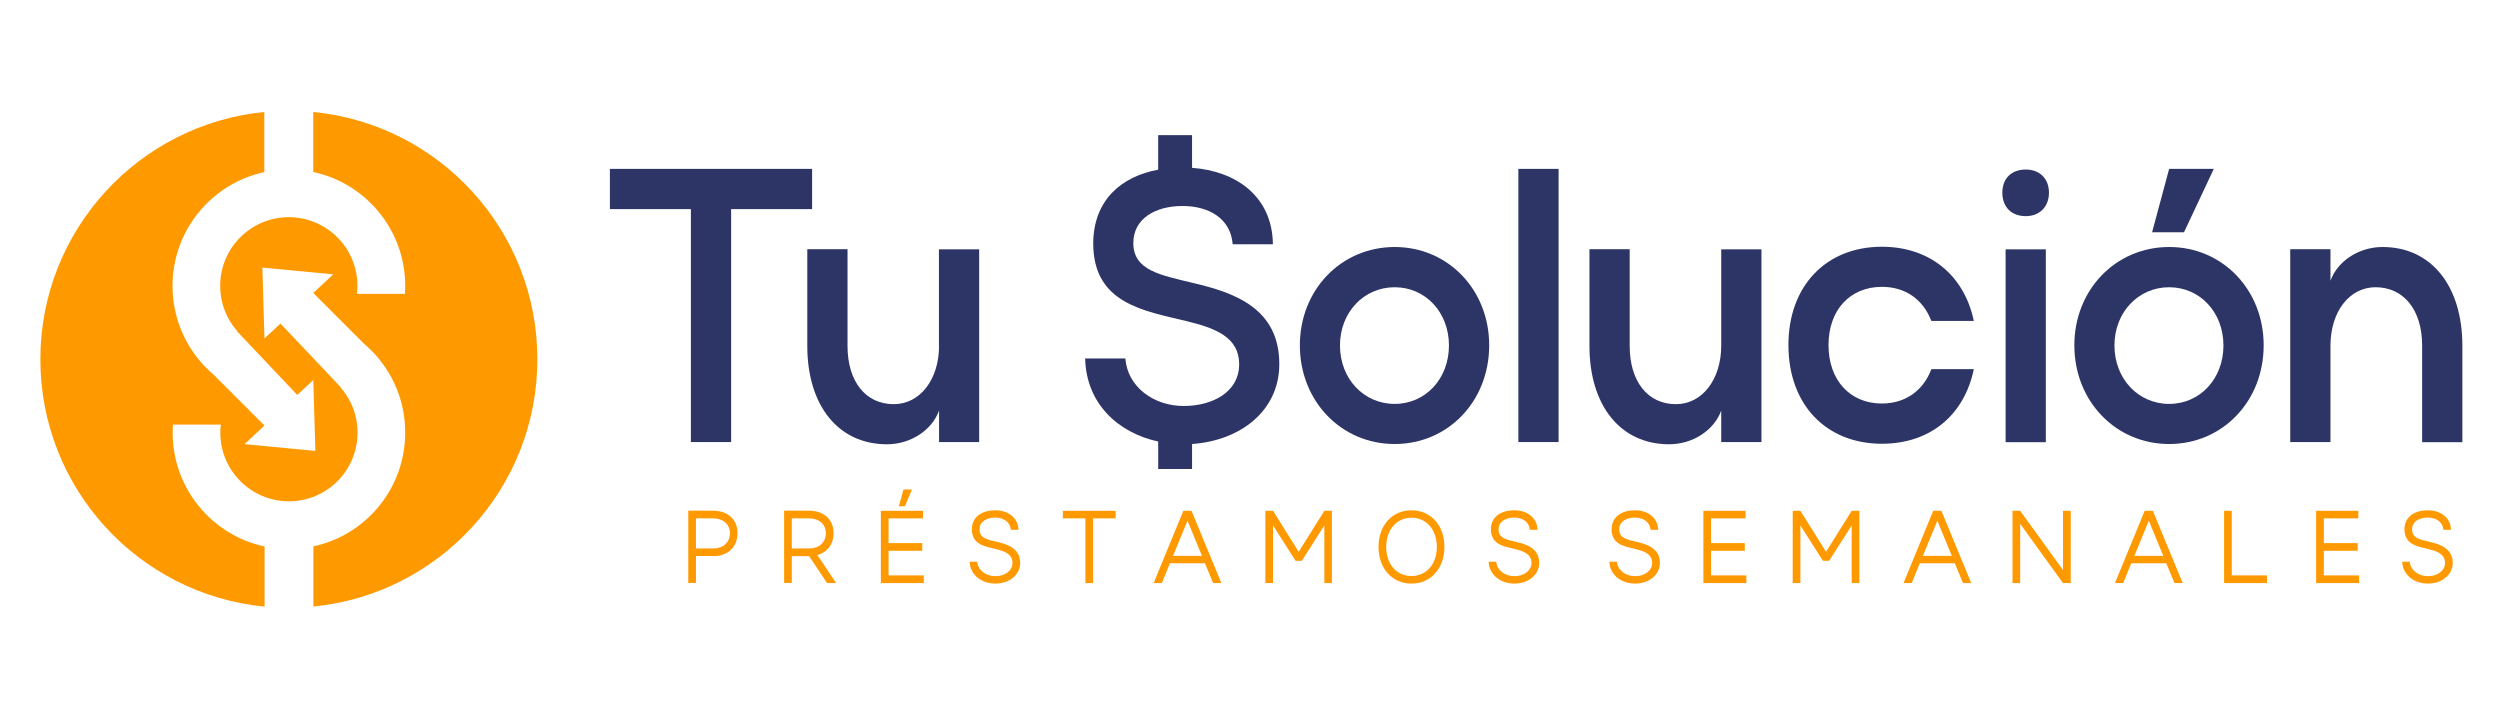 <svg xmlns="http://www.w3.org/2000/svg" xmlns:xlink="http://www.w3.org/1999/xlink" version="1.1" id="Capa_1" x="0px" y="0px" viewBox="0 0 1920 546" style="enable-background:new 0 0 1920 546;" xml:space="preserve"> <style type="text/css"> .st0{fill-rule:evenodd;clip-rule:evenodd;fill:#FF9900;} .st1{fill:#2D3566;} </style> <g> <g> <path class="st0" d="M240.6,86c96.6,9.4,172.1,90.8,172.1,189.9c0,99.1-75.5,180.5-172,189.9v-46.2c40.3-8.6,70.5-44.5,70.5-87.4 c0-27.4-12.3-51.9-31.7-68.3l-38.9-38.9l15.3-14.3l-54.4-5.2l1.6,54.4l12.3-11.4l46.3,48.9l-0.2,0.1c8.2,9.3,13.1,21.4,13.1,34.8 c0,29.1-23.6,52.7-52.7,52.7c-29.1,0-52.7-23.6-52.7-52.7c0-2.1,0.1-4.2,0.4-6.2h-36.8c-0.1,2.1-0.2,4.1-0.2,6.2 c0,42.9,30.3,78.8,70.6,87.4v46.2C106.5,456.5,31,375.1,31,276C31,176.9,106.5,95.5,203,86v46.2c-40.3,8.6-70.5,44.5-70.5,87.4 c0,27.4,12.3,51.9,31.7,68.3l38.9,38.9l-15.3,14.3l54.4,5.2l-1.6-54.4l-12.3,11.4l-46.3-48.9l0.2-0.1 c-8.2-9.3-13.1-21.4-13.1-34.8c0-29.1,23.6-52.7,52.7-52.7c29.1,0,52.7,23.6,52.7,52.7c0,2.1-0.1,4.2-0.4,6.2H311 c0.1-2.1,0.2-4.1,0.2-6.2c0-42.9-30.3-78.8-70.6-87.4V86z"></path> </g> <g> <g> <path class="st0" d="M1844.9,431.5c0.5,10.4,9.4,16.7,19.9,16.7c11-0.1,18.8-7,18.9-15.7c0.1-11.2-9.5-14.5-18-16.4 c-7.1-1.7-13.4-2.7-13.2-9.8c0.1-5.7,5.3-8.8,12.1-8.8c6.3,0,11.5,3.4,11.9,9.4h5.9c-0.3-9.7-8.4-15-17.8-15 c-9.8,0-17.8,4.6-18,14.4c0,11.9,9.6,13.2,18.1,15.3c6.5,1.6,13.1,3.6,13.1,10.9c-0.1,5.6-5.6,10-13.1,10 c-7.4,0-13.4-4.5-14-11.1H1844.9z"></path> </g> <g> <polygon class="st0" points="1811.2,398.1 1811.2,392.3 1778.8,392.3 1778.8,447.8 1811.8,447.8 1811.8,441.9 1784.7,441.9 1784.7,423 1810.7,423 1810.7,417.1 1784.7,417.1 1784.7,398.1 "></polygon> </g> <g> <polygon class="st0" points="1741.1,441.9 1714,441.9 1714,392.3 1708.1,392.3 1708.1,447.8 1741.1,447.8 "></polygon> </g> <g> <path class="st0" d="M1624.3,447.8h6.3l6.2-15.2h26.9l6.3,15.2h6.3l-22.9-55.5h-6.3L1624.3,447.8L1624.3,447.8z M1639.2,426.9 l11.1-27l11.1,27H1639.2z"></path> </g> <g> <polygon class="st0" points="1551.5,447.8 1551.5,402.3 1584.4,447.8 1590.3,447.8 1590.3,392.3 1584.4,392.3 1584.4,437.8 1551.5,392.3 1545.6,392.3 1545.6,447.8 "></polygon> </g> <g> <path class="st0" d="M1461.9,447.8h6.3l6.2-15.2h26.9l6.3,15.2h6.3l-22.9-55.5h-6.3L1461.9,447.8L1461.9,447.8z M1476.8,426.9 l11.1-27l11.1,27H1476.8z"></path> </g> <g> <polygon class="st0" points="1382.7,447.8 1382.7,403.5 1400,430.7 1404.8,430.7 1422.1,403.5 1422.1,447.8 1428,447.8 1428,392.3 1422.1,392.3 1402.4,423.8 1382.7,392.3 1376.8,392.3 1376.8,447.8 "></polygon> </g> <g> <polygon class="st0" points="1340.6,398.1 1340.6,392.3 1308.2,392.3 1308.2,447.8 1341.2,447.8 1341.2,441.9 1314.1,441.9 1314.1,423 1340,423 1340,417.1 1314.1,417.1 1314.1,398.1 "></polygon> </g> <g> <path class="st0" d="M1236,431.5c0.5,10.4,9.4,16.7,19.9,16.7c11-0.1,18.8-7,18.9-15.7c0.1-11.2-9.5-14.5-18-16.4 c-7.1-1.7-13.4-2.7-13.2-9.8c0.1-5.7,5.3-8.8,12.1-8.8c6.3,0,11.5,3.4,11.9,9.4h5.9c-0.3-9.7-8.4-15-17.8-15 c-9.8,0-17.8,4.6-18,14.4c0,11.9,9.6,13.2,18.1,15.3c6.5,1.6,13.1,3.6,13.1,10.9c-0.1,5.6-5.6,10-13.1,10 c-7.4,0-13.4-4.5-14-11.1H1236z"></path> </g> <g> <path class="st0" d="M1143.3,431.5c0.5,10.4,9.4,16.7,19.9,16.7c11-0.1,18.8-7,18.9-15.7c0.1-11.2-9.5-14.5-18-16.4 c-7.1-1.7-13.4-2.7-13.2-9.8c0.1-5.7,5.4-8.8,12.1-8.8c6.3,0,11.5,3.4,11.9,9.4h5.9c-0.3-9.7-8.4-15-17.8-15 c-9.8,0-17.8,4.6-18,14.4c0,11.9,9.6,13.2,18.1,15.3c6.5,1.6,13.1,3.6,13.1,10.9c-0.1,5.6-5.6,10-13.1,10 c-7.4,0-13.4-4.5-14-11.1H1143.3z"></path> </g> <g> <path class="st0" d="M1058.7,420c0,16.6,10.5,28.2,25.3,28.2c14.9,0,25.3-11.6,25.3-28.2c0-16.6-10.5-28.1-25.3-28.1 C1069.2,391.9,1058.7,403.5,1058.7,420L1058.7,420z M1084,397.6c11.5,0,19.5,9.2,19.5,22.4c0,13.2-8,22.4-19.5,22.4 c-11.4,0-19.4-9.2-19.4-22.4C1064.6,406.9,1072.6,397.6,1084,397.6z"></path> </g> <g> <polygon class="st0" points="977.7,447.8 977.7,403.5 995,430.7 999.8,430.7 1017.1,403.5 1017.1,447.8 1022.9,447.8 1022.9,392.3 1017.1,392.3 997.4,423.8 977.7,392.3 971.8,392.3 971.8,447.8 "></polygon> </g> <g> <path class="st0" d="M886,447.8h6.3l6.2-15.2h26.9l6.3,15.2h6.3l-22.9-55.5h-6.3L886,447.8L886,447.8z M900.9,426.9l11.1-27 l11.1,27H900.9z"></path> </g> <g> <polygon class="st0" points="839.5,447.8 839.5,398.1 856.8,398.1 856.8,392.3 816.3,392.3 816.3,398.1 833.6,398.1 833.6,447.8 "></polygon> </g> <g> <path class="st0" d="M744.7,431.5c0.5,10.4,9.4,16.7,19.9,16.7c11-0.1,18.8-7,18.9-15.7c0.1-11.2-9.5-14.5-18-16.4 c-7.1-1.7-13.4-2.7-13.2-9.8c0.1-5.7,5.4-8.8,12.1-8.8c6.3,0,11.5,3.4,11.9,9.4h5.9c-0.3-9.7-8.4-15-17.8-15 c-9.8,0-17.8,4.6-18,14.4c0,11.9,9.6,13.2,18.1,15.3c6.5,1.6,13.1,3.6,13.1,10.9c-0.1,5.6-5.6,10-13.1,10 c-7.4,0-13.4-4.5-14-11.1H744.7z"></path> </g> <g> <polygon class="st0" points="708.9,398.1 708.9,392.3 676.5,392.3 676.5,447.8 709.5,447.8 709.5,441.9 682.4,441.9 682.4,423 708.3,423 708.3,417.1 682.4,417.1 682.4,398.1 "></polygon> </g> <g> <polygon class="st0" points="695,388.8 700.4,375.9 693.9,375.9 690.3,388.8 "></polygon> </g> <g> <path class="st0" d="M608.1,447.8v-20.7h13.3l13.8,20.7h7l-14.5-21.5c7.6-2.1,12.5-8.3,12.5-16.8c0-10.7-7.6-17.3-19-17.3h-19 v55.5H608.1L608.1,447.8z M621.2,398.1c7.9,0,13.1,4.6,13.1,11.4c0,6.9-5.2,11.7-12.5,11.7h-13.7v-23.1H621.2z"></path> </g> <g> <path class="st0" d="M548.1,427.1c10.8,0,18.3-7,18.3-17.6c0-10.7-7.6-17.3-18.9-17.3h-18.9v55.5h5.9v-20.7H548.1L548.1,427.1z M547.6,398.1c7.8,0,13,4.6,13,11.4c0,6.9-5.2,11.7-12.4,11.7h-13.7v-23.1H547.6z"></path> </g> </g> <g> <polygon class="st1" points="623.7,129.7 468.4,129.7 468.4,160.6 530.6,160.6 530.6,339.5 561.5,339.5 561.5,160.6 623.7,160.6 "></polygon> <path class="st1" d="M721.2,265.5c0,25.9-14.6,44.9-34.8,44.9c-21.7,0-35.5-17.5-35.5-44.7v-74.3H620v74.3 c0,45.4,23.5,75.5,61.2,75.5c18.3,0,34.6-10.9,40-25.9v24.2H752V191.5h-30.9V265.5z"></path> <path class="st1" d="M916.6,217.4c-25.4-6.2-46.4-9.6-46.2-31.1c0.2-18.5,17-28.1,37.8-28.1c20.2,0,37,9.6,38.5,29.4h30.9 c-0.5-37.3-28.8-56.3-62.1-58.7v-25.1h-26v26.5c-28.5,5.3-49.7,23.5-49.9,56.6c0,46.4,39.2,51.8,71.6,59.7 c22.2,5.4,40.7,12.3,40.5,33.6c-0.2,20.2-19.5,31.6-42.7,31.6c-23,0-43.2-14.8-44.7-36.5h-30.9c0.8,34.6,25.2,57.1,56.1,63.8v21.1 h26v-19.2c37.3-2.6,66.8-25.6,67-60.9C982.8,236.9,948.2,224.8,916.6,217.4z"></path> <path class="st1" d="M1071.1,189.7c-41,0-72.8,32.8-72.8,75.5c0,42.9,31.8,75.8,72.8,75.8c41,0,72.6-32.8,72.6-75.8 C1143.7,222.5,1112.1,189.7,1071.1,189.7z M1071.1,310.2c-23.7,0-42-19.3-42-44.9c0-25.4,18.3-44.7,42-44.7 c23.7,0,41.7,19.3,41.7,44.7C1112.8,290.9,1094.8,310.2,1071.1,310.2z"></path> <rect x="1166.1" y="129.7" class="st1" width="30.9" height="209.8"></rect> <path class="st1" d="M1321.9,265.5c0,25.9-14.6,44.9-34.8,44.9c-21.7,0-35.5-17.5-35.5-44.7v-74.3h-30.9v74.3 c0,45.4,23.5,75.5,61.2,75.5c18.3,0,34.6-10.9,40-25.9v24.2h30.9V191.5h-30.9V265.5z"></path> <path class="st1" d="M1445.3,220.3c18,0,31.6,9.6,38,26.2h32.6c-7.4-35.3-34.1-57-70.6-57c-42.9,0-71.8,30.1-71.8,75.5 c0,45.7,28.9,75.8,71.8,75.8c36.8,0,63.2-21.7,70.6-57.3h-32.6c-6.2,16.5-20,26.4-38,26.4c-24.4,0-41-17.8-41-44.9 C1404.3,238.1,1420.8,220.3,1445.3,220.3z"></path> <rect x="1540.3" y="191.5" class="st1" width="30.9" height="148.1"></rect> <path class="st1" d="M1555.8,130.2c-11.1,0-18,6.9-18,17.8c0,10.9,6.9,18,18,18c10.6,0,17.8-7.2,17.8-18 C1573.6,137.1,1566.4,130.2,1555.8,130.2z"></path> <path class="st1" d="M1665.9,189.7c-41,0-72.8,32.8-72.8,75.5c0,42.9,31.8,75.8,72.8,75.8c41,0,72.6-32.8,72.6-75.8 C1738.5,222.5,1706.9,189.7,1665.9,189.7z M1665.9,310.2c-23.7,0-42-19.3-42-44.9c0-25.4,18.3-44.7,42-44.7 c23.7,0,41.7,19.3,41.7,44.7C1707.6,290.9,1689.6,310.2,1665.9,310.2z"></path> <polygon class="st1" points="1700.2,129.7 1665.9,129.7 1652.8,178.4 1677.3,178.4 "></polygon> <path class="st1" d="M1829.8,189.7c-18.3,0-34.6,10.9-40,25.9v-24.2h-30.9v148.1h30.9v-74c0-26.2,14.6-44.9,34.6-44.9 c21.7,0,35.8,17.5,35.8,44.7v74.3h30.9v-74.3C1891,219.6,1867.3,189.7,1829.8,189.7z"></path> </g> </g> </svg>